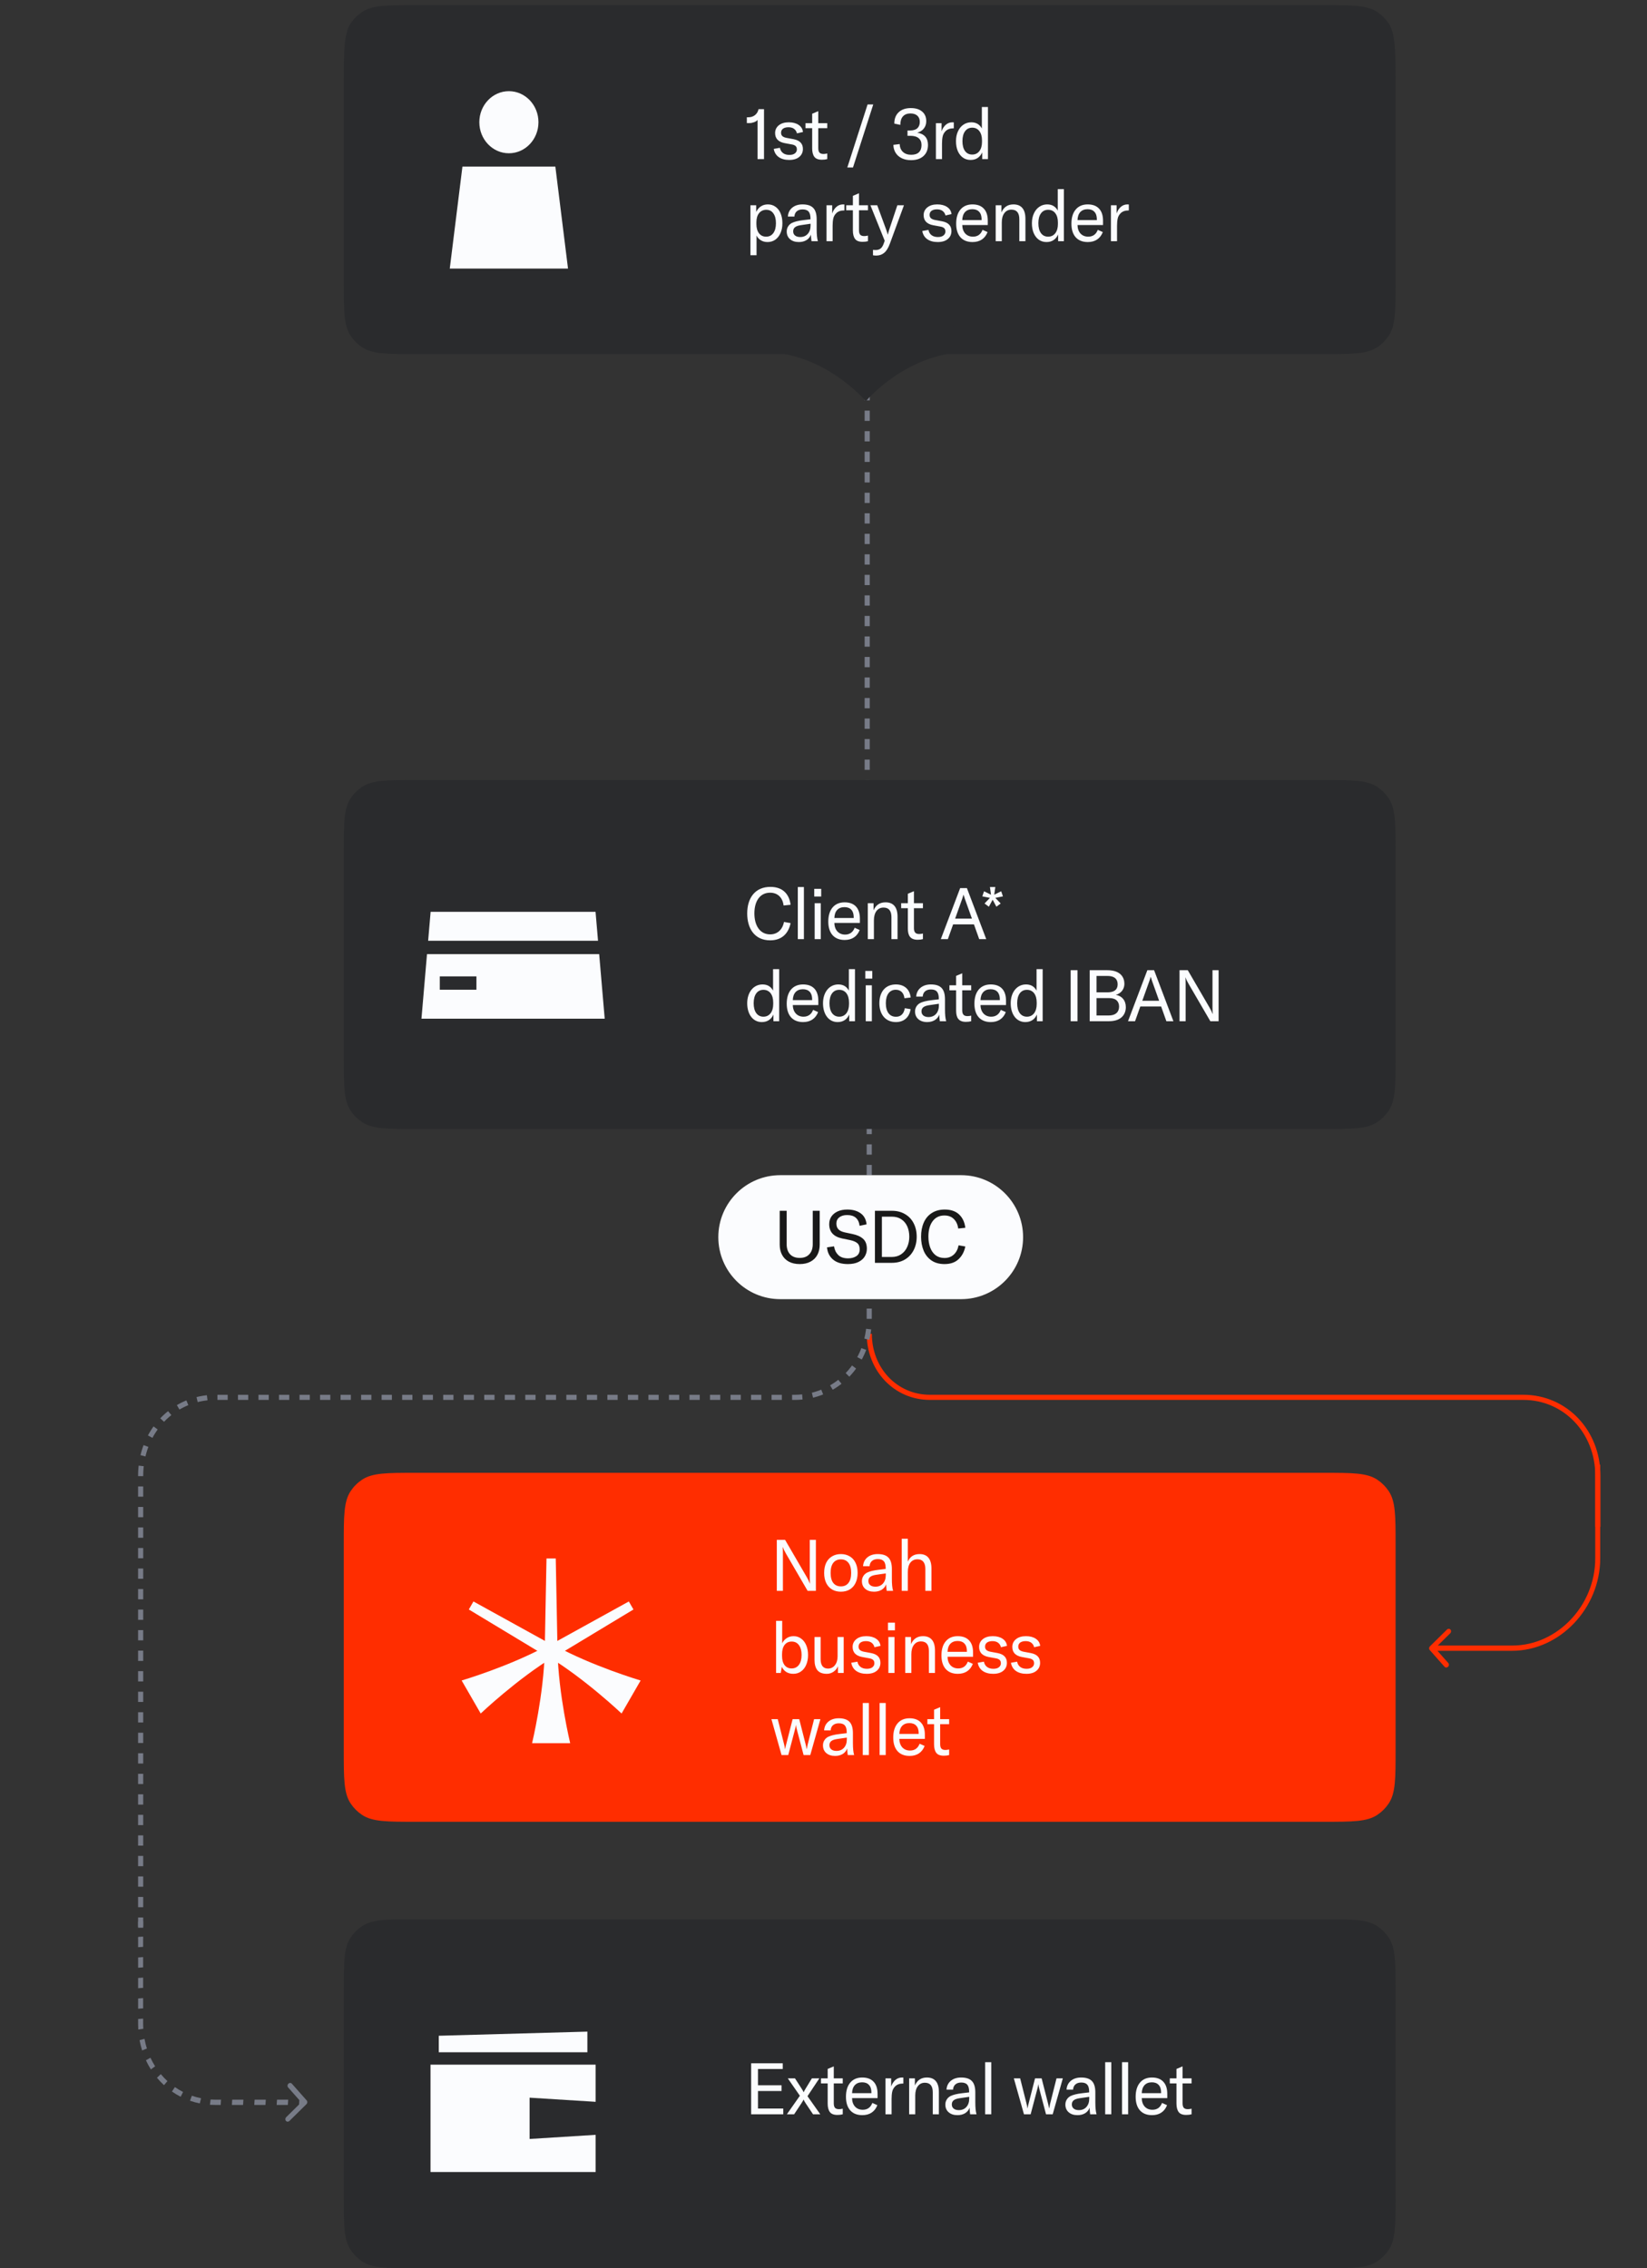 <svg width="321" height="442" viewBox="0 0 321 442" fill="none" xmlns="http://www.w3.org/2000/svg">
<rect x="0" y="0" width="321" height="442" fill="#333333" stroke="none"/>
<path d="M67 388C67 382.382 67 379.573 68.348 377.555C68.932 376.682 69.682 375.932 70.555 375.348C72.573 374 75.382 374 81 374H258C263.618 374 266.427 374 268.445 375.348C269.318 375.932 270.068 376.682 270.652 377.555C272 379.573 272 382.382 272 388V428C272 433.618 272 436.427 270.652 438.445C270.068 439.318 269.318 440.068 268.445 440.652C266.427 442 263.618 442 258 442H81C75.382 442 72.573 442 70.555 440.652C69.682 440.068 68.932 439.318 68.348 438.445C67 436.427 67 433.618 67 428V388Z" fill="#2A2B2D"/>
<path d="M147.73 407.464V410.88H152.658V412H146.4V402.06H152.56V403.18H147.73V406.344H152.322V407.464H147.73ZM153.362 412L155.896 408.388L153.544 405H154.944L156.218 406.974C156.452 407.338 156.587 407.581 156.624 407.702H156.638C156.694 407.553 156.825 407.31 157.03 406.974L158.234 405H159.69L157.38 408.472L159.872 412H158.458L157.016 409.844C156.792 409.499 156.662 409.261 156.624 409.13H156.61C156.573 409.251 156.438 409.489 156.204 409.844L154.776 412H153.362ZM160.011 405.98V405H161.313V403.166L162.503 402.662V405H164.253V405.98H162.503V409.858C162.503 410.259 162.582 410.553 162.741 410.74C162.909 410.917 163.17 411.006 163.525 411.006C163.73 411.006 163.973 410.973 164.253 410.908V412C163.945 412.084 163.599 412.126 163.217 412.126C162.507 412.126 162.013 411.935 161.733 411.552C161.453 411.169 161.313 410.619 161.313 409.9V405.98H160.011ZM171.038 408.85H166.068C166.077 409.531 166.268 410.082 166.642 410.502C167.024 410.913 167.528 411.118 168.154 411.118C168.602 411.118 168.984 411.006 169.302 410.782C169.619 410.549 169.857 410.217 170.016 409.788L170.996 410.222C170.753 410.857 170.38 411.342 169.876 411.678C169.381 412.005 168.779 412.168 168.07 412.168C167.062 412.168 166.278 411.86 165.718 411.244C165.158 410.619 164.878 409.732 164.878 408.584C164.878 407.408 165.158 406.489 165.718 405.826C166.278 405.163 167.057 404.832 168.056 404.832C169.008 404.832 169.74 405.103 170.254 405.644C170.776 406.185 171.038 406.974 171.038 408.01V408.85ZM169.834 407.884V407.73C169.834 407.095 169.675 406.61 169.358 406.274C169.05 405.938 168.606 405.77 168.028 405.77C167.421 405.77 166.945 405.957 166.6 406.33C166.264 406.703 166.086 407.221 166.068 407.884H169.834ZM173.686 406.596C173.863 406.073 174.134 405.649 174.498 405.322C174.871 404.995 175.31 404.832 175.814 404.832C175.926 404.832 176.01 404.837 176.066 404.846V406.008H176.01C175.347 406.008 174.834 406.19 174.47 406.554C174.171 406.853 173.98 407.198 173.896 407.59C173.812 407.982 173.77 408.453 173.77 409.004V412H172.58V405H173.686V406.596ZM177.191 412V405H178.311V406.386C178.769 405.35 179.548 404.832 180.649 404.832C181.424 404.832 182.007 405.07 182.399 405.546C182.791 406.013 182.987 406.713 182.987 407.646V412H181.797V407.716C181.797 406.475 181.284 405.854 180.257 405.854C179.679 405.854 179.221 406.078 178.885 406.526C178.549 406.965 178.381 407.571 178.381 408.346V412H177.191ZM186.615 412.168C185.896 412.168 185.322 411.981 184.893 411.608C184.463 411.235 184.249 410.735 184.249 410.11C184.249 409.755 184.333 409.438 184.501 409.158C184.669 408.869 184.911 408.635 185.229 408.458C185.499 408.327 185.817 408.215 186.181 408.122C186.545 408.029 187.011 407.949 187.581 407.884L188.883 407.73V407.618C188.883 406.974 188.761 406.512 188.519 406.232C188.276 405.952 187.884 405.812 187.343 405.812C186.867 405.812 186.489 405.933 186.209 406.176C185.929 406.419 185.775 406.759 185.747 407.198H184.473C184.519 406.479 184.799 405.905 185.313 405.476C185.835 405.047 186.507 404.832 187.329 404.832C188.29 404.832 188.99 405.065 189.429 405.532C189.867 405.989 190.087 406.727 190.087 407.744V409.634C190.087 410.698 190.166 411.487 190.325 412H189.079C189.023 411.608 188.985 411.183 188.967 410.726C188.808 411.174 188.519 411.529 188.099 411.79C187.679 412.042 187.184 412.168 186.615 412.168ZM186.881 411.188C187.487 411.188 187.973 410.987 188.337 410.586C188.71 410.175 188.897 409.629 188.897 408.948V408.598L186.993 408.878C186.479 408.953 186.101 409.088 185.859 409.284C185.625 409.471 185.509 409.737 185.509 410.082C185.509 410.427 185.63 410.698 185.873 410.894C186.115 411.09 186.451 411.188 186.881 411.188ZM192.006 401.85H193.196V412H192.006V401.85ZM199.571 412L197.597 405H198.829L200.089 409.998C200.155 410.278 200.206 410.553 200.243 410.824H200.271C200.29 410.693 200.318 410.544 200.355 410.376C200.402 410.208 200.435 410.082 200.453 409.998L201.727 405H203.015L204.289 409.998C204.308 410.082 204.336 410.208 204.373 410.376C204.42 410.544 204.453 410.693 204.471 410.824H204.499C204.537 410.553 204.588 410.278 204.653 409.998L205.913 405H207.145L205.171 412H203.869L202.539 406.96C202.465 406.68 202.413 406.419 202.385 406.176H202.357C202.329 406.419 202.278 406.68 202.203 406.96L200.873 412H199.571ZM210.009 412.168C209.29 412.168 208.716 411.981 208.287 411.608C207.858 411.235 207.643 410.735 207.643 410.11C207.643 409.755 207.727 409.438 207.895 409.158C208.063 408.869 208.306 408.635 208.623 408.458C208.894 408.327 209.211 408.215 209.575 408.122C209.939 408.029 210.406 407.949 210.975 407.884L212.277 407.73V407.618C212.277 406.974 212.156 406.512 211.913 406.232C211.67 405.952 211.278 405.812 210.737 405.812C210.261 405.812 209.883 405.933 209.603 406.176C209.323 406.419 209.169 406.759 209.141 407.198H207.867C207.914 406.479 208.194 405.905 208.707 405.476C209.23 405.047 209.902 404.832 210.723 404.832C211.684 404.832 212.384 405.065 212.823 405.532C213.262 405.989 213.481 406.727 213.481 407.744V409.634C213.481 410.698 213.56 411.487 213.719 412H212.473C212.417 411.608 212.38 411.183 212.361 410.726C212.202 411.174 211.913 411.529 211.493 411.79C211.073 412.042 210.578 412.168 210.009 412.168ZM210.275 411.188C210.882 411.188 211.367 410.987 211.731 410.586C212.104 410.175 212.291 409.629 212.291 408.948V408.598L210.387 408.878C209.874 408.953 209.496 409.088 209.253 409.284C209.02 409.471 208.903 409.737 208.903 410.082C208.903 410.427 209.024 410.698 209.267 410.894C209.51 411.09 209.846 411.188 210.275 411.188ZM215.4 401.85H216.59V412H215.4V401.85ZM218.685 401.85H219.875V412H218.685V401.85ZM227.5 408.85H222.53C222.539 409.531 222.731 410.082 223.104 410.502C223.487 410.913 223.991 411.118 224.616 411.118C225.064 411.118 225.447 411.006 225.764 410.782C226.081 410.549 226.319 410.217 226.478 409.788L227.458 410.222C227.215 410.857 226.842 411.342 226.338 411.678C225.843 412.005 225.241 412.168 224.532 412.168C223.524 412.168 222.74 411.86 222.18 411.244C221.62 410.619 221.34 409.732 221.34 408.584C221.34 407.408 221.62 406.489 222.18 405.826C222.74 405.163 223.519 404.832 224.518 404.832C225.47 404.832 226.203 405.103 226.716 405.644C227.239 406.185 227.5 406.974 227.5 408.01V408.85ZM226.296 407.884V407.73C226.296 407.095 226.137 406.61 225.82 406.274C225.512 405.938 225.069 405.77 224.49 405.77C223.883 405.77 223.407 405.957 223.062 406.33C222.726 406.703 222.549 407.221 222.53 407.884H226.296ZM227.992 405.98V405H229.294V403.166L230.484 402.662V405H232.234V405.98H230.484V409.858C230.484 410.259 230.563 410.553 230.722 410.74C230.89 410.917 231.151 411.006 231.506 411.006C231.711 411.006 231.954 410.973 232.234 410.908V412C231.926 412.084 231.581 412.126 231.198 412.126C230.489 412.126 229.994 411.935 229.714 411.552C229.434 411.169 229.294 410.619 229.294 409.9V405.98H227.992Z" fill="#FBFCFE"/>
<path d="M103.217 416.809V408.764L116.089 409.569V402.328H83.908V423.246H116.089V416.005L103.217 416.809ZM114.48 395.892L85.517 396.696V399.914H114.48V395.892Z" fill="#FBFCFE"/>
<path d="M67 301C67 295.382 67 292.573 68.348 290.555C68.932 289.682 69.682 288.932 70.555 288.348C72.573 287 75.382 287 81 287H258C263.618 287 266.427 287 268.445 288.348C269.318 288.932 270.068 289.682 270.652 290.555C272 292.573 272 295.382 272 301V341C272 346.618 272 349.427 270.652 351.445C270.068 352.318 269.318 353.068 268.445 353.652C266.427 355 263.618 355 258 355H81C75.382 355 72.573 355 70.555 353.652C69.682 353.068 68.932 352.318 68.348 351.445C67 349.427 67 346.618 67 341V301Z" fill="#FF2D00"/>
<path d="M151.4 310V300.06H153.01L157.224 307.298C157.504 307.783 157.709 308.208 157.84 308.572H157.868C157.84 308.217 157.826 307.779 157.826 307.256V300.06H159.016V310H157.406L153.192 302.762C152.893 302.239 152.688 301.815 152.576 301.488H152.548C152.576 301.833 152.59 302.272 152.59 302.804V310H151.4ZM163.89 310.168C163.237 310.168 162.663 310.023 162.168 309.734C161.673 309.435 161.291 309.011 161.02 308.46C160.759 307.909 160.628 307.256 160.628 306.5C160.628 305.744 160.759 305.091 161.02 304.54C161.291 303.989 161.673 303.569 162.168 303.28C162.663 302.981 163.237 302.832 163.89 302.832C164.543 302.832 165.117 302.981 165.612 303.28C166.107 303.569 166.485 303.989 166.746 304.54C167.017 305.091 167.152 305.744 167.152 306.5C167.152 307.256 167.017 307.909 166.746 308.46C166.485 309.011 166.107 309.435 165.612 309.734C165.117 310.023 164.543 310.168 163.89 310.168ZM163.89 309.132C164.525 309.132 165.015 308.908 165.36 308.46C165.715 308.012 165.892 307.359 165.892 306.5C165.892 305.641 165.715 304.988 165.36 304.54C165.015 304.092 164.525 303.868 163.89 303.868C163.255 303.868 162.761 304.092 162.406 304.54C162.061 304.988 161.888 305.641 161.888 306.5C161.888 307.359 162.061 308.012 162.406 308.46C162.761 308.908 163.255 309.132 163.89 309.132ZM170.353 310.168C169.635 310.168 169.061 309.981 168.631 309.608C168.202 309.235 167.987 308.735 167.987 308.11C167.987 307.755 168.071 307.438 168.239 307.158C168.407 306.869 168.65 306.635 168.967 306.458C169.238 306.327 169.555 306.215 169.919 306.122C170.283 306.029 170.75 305.949 171.319 305.884L172.621 305.73V305.618C172.621 304.974 172.5 304.512 172.257 304.232C172.015 303.952 171.623 303.812 171.081 303.812C170.605 303.812 170.227 303.933 169.947 304.176C169.667 304.419 169.513 304.759 169.485 305.198H168.211C168.258 304.479 168.538 303.905 169.051 303.476C169.574 303.047 170.246 302.832 171.067 302.832C172.029 302.832 172.729 303.065 173.167 303.532C173.606 303.989 173.825 304.727 173.825 305.744V307.634C173.825 308.698 173.905 309.487 174.063 310H172.817C172.761 309.608 172.724 309.183 172.705 308.726C172.547 309.174 172.257 309.529 171.837 309.79C171.417 310.042 170.923 310.168 170.353 310.168ZM170.619 309.188C171.226 309.188 171.711 308.987 172.075 308.586C172.449 308.175 172.635 307.629 172.635 306.948V306.598L170.731 306.878C170.218 306.953 169.84 307.088 169.597 307.284C169.364 307.471 169.247 307.737 169.247 308.082C169.247 308.427 169.369 308.698 169.611 308.894C169.854 309.09 170.19 309.188 170.619 309.188ZM175.744 310V299.85H176.934V304.316C177.354 303.327 178.119 302.832 179.23 302.832C179.986 302.832 180.56 303.07 180.952 303.546C181.344 304.022 181.54 304.722 181.54 305.646V310H180.35V305.73C180.35 305.114 180.219 304.647 179.958 304.33C179.706 304.013 179.328 303.854 178.824 303.854C178.227 303.854 177.76 304.073 177.424 304.512C177.097 304.941 176.934 305.553 176.934 306.346V310H175.744ZM154.606 326.168C154.083 326.168 153.626 326.047 153.234 325.804C152.851 325.552 152.567 325.216 152.38 324.796L152.17 326H151.26V315.85H152.45V320.218C152.646 319.807 152.935 319.476 153.318 319.224C153.701 318.963 154.153 318.832 154.676 318.832C155.236 318.832 155.726 318.991 156.146 319.308C156.575 319.616 156.907 320.05 157.14 320.61C157.373 321.161 157.49 321.791 157.49 322.5C157.49 323.219 157.369 323.858 157.126 324.418C156.893 324.969 156.557 325.398 156.118 325.706C155.689 326.014 155.185 326.168 154.606 326.168ZM154.284 325.118C154.891 325.118 155.367 324.885 155.712 324.418C156.057 323.942 156.23 323.303 156.23 322.5C156.23 321.697 156.062 321.063 155.726 320.596C155.39 320.12 154.914 319.882 154.298 319.882C153.71 319.882 153.248 320.101 152.912 320.54C152.585 320.979 152.422 321.581 152.422 322.346V322.71C152.422 323.447 152.585 324.035 152.912 324.474C153.248 324.903 153.705 325.118 154.284 325.118ZM161.145 326.168C160.305 326.168 159.694 325.935 159.311 325.468C158.938 325.001 158.751 324.334 158.751 323.466V319H159.941V323.326C159.941 323.914 160.062 324.367 160.305 324.684C160.557 324.992 160.912 325.146 161.369 325.146C161.929 325.146 162.382 324.927 162.727 324.488C163.072 324.049 163.245 323.475 163.245 322.766V319H164.435V326H163.315V324.684C163.156 325.113 162.876 325.468 162.475 325.748C162.074 326.028 161.63 326.168 161.145 326.168ZM168.919 326.168C168.088 326.168 167.407 325.981 166.875 325.608C166.352 325.235 166.03 324.703 165.909 324.012L167.113 323.802C167.197 324.241 167.398 324.581 167.715 324.824C168.032 325.067 168.448 325.188 168.961 325.188C169.418 325.188 169.773 325.09 170.025 324.894C170.286 324.689 170.417 324.432 170.417 324.124C170.417 323.825 170.333 323.601 170.165 323.452C169.997 323.303 169.745 323.2 169.409 323.144L168.037 322.892C167.44 322.78 166.978 322.561 166.651 322.234C166.334 321.898 166.175 321.464 166.175 320.932C166.175 320.316 166.413 319.812 166.889 319.42C167.374 319.028 168.023 318.832 168.835 318.832C169.619 318.832 170.258 319 170.753 319.336C171.257 319.672 171.542 320.134 171.607 320.722L170.431 320.988C170.347 320.624 170.165 320.335 169.885 320.12C169.605 319.905 169.236 319.798 168.779 319.798C168.331 319.798 167.976 319.891 167.715 320.078C167.463 320.265 167.337 320.531 167.337 320.876C167.337 321.156 167.426 321.375 167.603 321.534C167.79 321.693 168.06 321.805 168.415 321.87L169.773 322.122C170.398 322.243 170.856 322.463 171.145 322.78C171.444 323.088 171.593 323.503 171.593 324.026C171.593 324.67 171.355 325.188 170.879 325.58C170.412 325.972 169.759 326.168 168.919 326.168ZM174.336 326H173.146V319H174.336V326ZM174.42 317.698H173.062V316.2H174.42V317.698ZM176.432 326V319H177.552V320.386C178.009 319.35 178.788 318.832 179.89 318.832C180.664 318.832 181.248 319.07 181.64 319.546C182.032 320.013 182.228 320.713 182.228 321.646V326H181.038V321.716C181.038 320.475 180.524 319.854 179.498 319.854C178.919 319.854 178.462 320.078 178.126 320.526C177.79 320.965 177.622 321.571 177.622 322.346V326H176.432ZM189.649 322.85H184.679C184.688 323.531 184.88 324.082 185.253 324.502C185.636 324.913 186.14 325.118 186.765 325.118C187.213 325.118 187.596 325.006 187.913 324.782C188.23 324.549 188.468 324.217 188.627 323.788L189.607 324.222C189.364 324.857 188.991 325.342 188.487 325.678C187.992 326.005 187.39 326.168 186.681 326.168C185.673 326.168 184.889 325.86 184.329 325.244C183.769 324.619 183.489 323.732 183.489 322.584C183.489 321.408 183.769 320.489 184.329 319.826C184.889 319.163 185.668 318.832 186.667 318.832C187.619 318.832 188.352 319.103 188.865 319.644C189.388 320.185 189.649 320.974 189.649 322.01V322.85ZM188.445 321.884V321.73C188.445 321.095 188.286 320.61 187.969 320.274C187.661 319.938 187.218 319.77 186.639 319.77C186.032 319.77 185.556 319.957 185.211 320.33C184.875 320.703 184.698 321.221 184.679 321.884H188.445ZM193.571 326.168C192.741 326.168 192.059 325.981 191.527 325.608C191.005 325.235 190.683 324.703 190.561 324.012L191.765 323.802C191.849 324.241 192.05 324.581 192.367 324.824C192.685 325.067 193.1 325.188 193.613 325.188C194.071 325.188 194.425 325.09 194.677 324.894C194.939 324.689 195.069 324.432 195.069 324.124C195.069 323.825 194.985 323.601 194.817 323.452C194.649 323.303 194.397 323.2 194.061 323.144L192.689 322.892C192.092 322.78 191.63 322.561 191.303 322.234C190.986 321.898 190.827 321.464 190.827 320.932C190.827 320.316 191.065 319.812 191.541 319.42C192.027 319.028 192.675 318.832 193.487 318.832C194.271 318.832 194.911 319 195.405 319.336C195.909 319.672 196.194 320.134 196.259 320.722L195.083 320.988C194.999 320.624 194.817 320.335 194.537 320.12C194.257 319.905 193.889 319.798 193.431 319.798C192.983 319.798 192.629 319.891 192.367 320.078C192.115 320.265 191.989 320.531 191.989 320.876C191.989 321.156 192.078 321.375 192.255 321.534C192.442 321.693 192.713 321.805 193.067 321.87L194.425 322.122C195.051 322.243 195.508 322.463 195.797 322.78C196.096 323.088 196.245 323.503 196.245 324.026C196.245 324.67 196.007 325.188 195.531 325.58C195.065 325.972 194.411 326.168 193.571 326.168ZM200.042 326.168C199.211 326.168 198.53 325.981 197.998 325.608C197.475 325.235 197.153 324.703 197.032 324.012L198.236 323.802C198.32 324.241 198.52 324.581 198.838 324.824C199.155 325.067 199.57 325.188 200.084 325.188C200.541 325.188 200.896 325.09 201.148 324.894C201.409 324.689 201.54 324.432 201.54 324.124C201.54 323.825 201.456 323.601 201.288 323.452C201.12 323.303 200.868 323.2 200.532 323.144L199.16 322.892C198.562 322.78 198.1 322.561 197.774 322.234C197.456 321.898 197.298 321.464 197.298 320.932C197.298 320.316 197.536 319.812 198.012 319.42C198.497 319.028 199.146 318.832 199.958 318.832C200.742 318.832 201.381 319 201.876 319.336C202.38 319.672 202.664 320.134 202.73 320.722L201.554 320.988C201.47 320.624 201.288 320.335 201.008 320.12C200.728 319.905 200.359 319.798 199.902 319.798C199.454 319.798 199.099 319.891 198.838 320.078C198.586 320.265 198.46 320.531 198.46 320.876C198.46 321.156 198.548 321.375 198.726 321.534C198.912 321.693 199.183 321.805 199.538 321.87L200.896 322.122C201.521 322.243 201.978 322.463 202.268 322.78C202.566 323.088 202.716 323.503 202.716 324.026C202.716 324.67 202.478 325.188 202.002 325.58C201.535 325.972 200.882 326.168 200.042 326.168ZM152.324 342L150.35 335H151.582L152.842 339.998C152.907 340.278 152.959 340.553 152.996 340.824H153.024C153.043 340.693 153.071 340.544 153.108 340.376C153.155 340.208 153.187 340.082 153.206 339.998L154.48 335H155.768L157.042 339.998C157.061 340.082 157.089 340.208 157.126 340.376C157.173 340.544 157.205 340.693 157.224 340.824H157.252C157.289 340.553 157.341 340.278 157.406 339.998L158.666 335H159.898L157.924 342H156.622L155.292 336.96C155.217 336.68 155.166 336.419 155.138 336.176H155.11C155.082 336.419 155.031 336.68 154.956 336.96L153.626 342H152.324ZM162.762 342.168C162.043 342.168 161.469 341.981 161.04 341.608C160.61 341.235 160.396 340.735 160.396 340.11C160.396 339.755 160.48 339.438 160.648 339.158C160.816 338.869 161.058 338.635 161.376 338.458C161.646 338.327 161.964 338.215 162.328 338.122C162.692 338.029 163.158 337.949 163.728 337.884L165.03 337.73V337.618C165.03 336.974 164.908 336.512 164.666 336.232C164.423 335.952 164.031 335.812 163.49 335.812C163.014 335.812 162.636 335.933 162.356 336.176C162.076 336.419 161.922 336.759 161.894 337.198H160.62C160.666 336.479 160.946 335.905 161.46 335.476C161.982 335.047 162.654 334.832 163.476 334.832C164.437 334.832 165.137 335.065 165.576 335.532C166.014 335.989 166.234 336.727 166.234 337.744V339.634C166.234 340.698 166.313 341.487 166.472 342H165.226C165.17 341.608 165.132 341.183 165.114 340.726C164.955 341.174 164.666 341.529 164.246 341.79C163.826 342.042 163.331 342.168 162.762 342.168ZM163.028 341.188C163.634 341.188 164.12 340.987 164.484 340.586C164.857 340.175 165.044 339.629 165.044 338.948V338.598L163.14 338.878C162.626 338.953 162.248 339.088 162.006 339.284C161.772 339.471 161.656 339.737 161.656 340.082C161.656 340.427 161.777 340.698 162.02 340.894C162.262 341.09 162.598 341.188 163.028 341.188ZM168.152 331.85H169.342V342H168.152V331.85ZM171.437 331.85H172.627V342H171.437V331.85ZM180.253 338.85H175.283C175.292 339.531 175.483 340.082 175.857 340.502C176.239 340.913 176.743 341.118 177.369 341.118C177.817 341.118 178.199 341.006 178.517 340.782C178.834 340.549 179.072 340.217 179.231 339.788L180.211 340.222C179.968 340.857 179.595 341.342 179.091 341.678C178.596 342.005 177.994 342.168 177.285 342.168C176.277 342.168 175.493 341.86 174.933 341.244C174.373 340.619 174.093 339.732 174.093 338.584C174.093 337.408 174.373 336.489 174.933 335.826C175.493 335.163 176.272 334.832 177.271 334.832C178.223 334.832 178.955 335.103 179.469 335.644C179.991 336.185 180.253 336.974 180.253 338.01V338.85ZM179.049 337.884V337.73C179.049 337.095 178.89 336.61 178.573 336.274C178.265 335.938 177.821 335.77 177.243 335.77C176.636 335.77 176.16 335.957 175.815 336.33C175.479 336.703 175.301 337.221 175.283 337.884H179.049ZM180.745 335.98V335H182.047V333.166L183.237 332.662V335H184.987V335.98H183.237V339.858C183.237 340.259 183.316 340.553 183.475 340.74C183.643 340.917 183.904 341.006 184.259 341.006C184.464 341.006 184.707 340.973 184.987 340.908V342C184.679 342.084 184.333 342.126 183.951 342.126C183.241 342.126 182.747 341.935 182.467 341.552C182.187 341.169 182.047 340.619 182.047 339.9V335.98H180.745Z" fill="#FBFCFE"/>
<path d="M106.797 320.604C99.413 324.681 89.977 327.469 89.977 327.469L93.689 333.903C93.689 333.903 100.824 327.125 108.044 322.767" fill="#FBFCFE"/>
<path d="M108.044 322.931L123.459 313.632L122.558 312.07L106.798 320.769" fill="#FBFCFE"/>
<path d="M111.128 339.685C111.128 339.685 108.824 330.117 108.663 321.685L108.316 303.688H106.512L106.166 321.688C106.003 330.119 103.701 339.688 103.701 339.688H111.128V339.685Z" fill="#FBFCFE"/>
<path d="M106.79 322.767C114.01 327.123 121.145 333.902 121.145 333.902L124.858 327.469C124.858 327.469 115.421 324.681 108.037 320.604" fill="#FBFCFE"/>
<path d="M108.036 320.767L92.275 312.069L91.374 313.632L106.789 322.931" fill="#FBFCFE"/>
<path d="M169.424 259.905V259.905C169.424 266.878 174.588 272.292 181.228 272.292C222.314 272.292 256.111 272.292 296.878 272.292C305.065 272.292 311.424 278.967 311.424 287.565L311.424 297.521" stroke="#FF2D00"/>
<path d="M278.698 320.808C278.495 321.008 278.474 321.332 278.652 321.532L281.537 324.791C281.714 324.991 282.022 324.991 282.225 324.791C282.428 324.591 282.449 324.266 282.272 324.066L279.707 321.17L282.646 318.273C282.849 318.073 282.87 317.749 282.693 317.549C282.516 317.349 282.208 317.349 282.005 317.549L278.698 320.808ZM294.734 321.17L294.7 321.683L294.734 321.17ZM311.398 285.444L310.91 285.479L310.91 303.707L311.398 303.672L311.885 303.637L311.885 285.409L311.398 285.444ZM294.734 321.17L294.767 320.658C288.832 320.658 283.019 320.658 279.052 320.658L279.019 321.17L278.986 321.682C282.953 321.682 288.766 321.682 294.7 321.683L294.734 321.17ZM311.398 303.672L310.91 303.707C310.91 312.877 303.499 320.659 294.767 320.658L294.734 321.17L294.7 321.683C303.996 321.683 311.885 313.399 311.885 303.637L311.398 303.672Z" fill="#FF2D00"/>
<path d="M169.412 207L169.412 257.021C169.412 265.619 163.055 272.294 154.867 272.294L41.957 272.294C33.769 272.294 27.412 278.969 27.412 287.567L27.412 377.714" stroke="#777B87" stroke-dasharray="2 2"/>
<path d="M140 241.08C140 234.408 145.408 229 152.08 229H187.32C193.992 229 199.4 234.408 199.4 241.08C199.4 247.752 193.992 253.16 187.32 253.16H152.08C145.408 253.16 140 247.752 140 241.08Z" fill="#FBFCFE"/>
<path d="M151.965 235.941H153.321V242.453C153.321 243.281 153.54 243.933 153.978 244.409C154.426 244.885 155.054 245.123 155.863 245.123C156.672 245.123 157.296 244.885 157.734 244.409C158.181 243.933 158.405 243.281 158.405 242.453V235.941H159.761V242.539C159.761 243.291 159.609 243.952 159.305 244.524C159 245.095 158.552 245.537 157.962 245.852C157.381 246.166 156.682 246.323 155.863 246.323C155.044 246.323 154.34 246.166 153.75 245.852C153.169 245.537 152.726 245.095 152.422 244.524C152.117 243.952 151.965 243.291 151.965 242.539V235.941ZM165.253 246.323C164.016 246.323 163.05 246.028 162.355 245.437C161.66 244.838 161.269 244.048 161.184 243.067L162.554 242.867C162.659 243.553 162.931 244.114 163.368 244.552C163.816 244.99 164.458 245.209 165.296 245.209C165.925 245.209 166.458 245.066 166.896 244.781C167.334 244.495 167.552 244.057 167.552 243.467C167.552 242.905 167.395 242.496 167.081 242.239C166.767 241.972 166.282 241.772 165.625 241.639L164.154 241.339C162.459 240.987 161.612 240.054 161.612 238.54C161.612 237.979 161.755 237.484 162.04 237.055C162.336 236.627 162.745 236.294 163.268 236.056C163.802 235.818 164.425 235.699 165.139 235.699C166.196 235.699 167.062 235.941 167.738 236.427C168.414 236.912 168.8 237.631 168.895 238.583L167.538 238.869C167.357 237.469 166.548 236.77 165.111 236.77C164.482 236.77 163.973 236.917 163.583 237.212C163.202 237.507 163.011 237.907 163.011 238.412C163.011 238.897 163.145 239.278 163.411 239.554C163.678 239.83 164.097 240.03 164.668 240.154L166.153 240.468C167.038 240.649 167.724 240.958 168.209 241.396C168.704 241.834 168.952 242.482 168.952 243.338C168.952 243.881 168.814 244.381 168.538 244.838C168.271 245.285 167.857 245.647 167.295 245.923C166.743 246.19 166.063 246.323 165.253 246.323ZM170.523 246.08V235.941H173.85C174.812 235.941 175.654 236.155 176.378 236.584C177.111 237.003 177.673 237.593 178.063 238.355C178.463 239.116 178.663 239.997 178.663 240.996C178.663 241.977 178.463 242.853 178.063 243.624C177.663 244.395 177.097 245 176.364 245.437C175.64 245.866 174.793 246.08 173.822 246.08H170.523ZM173.793 244.938C174.498 244.938 175.107 244.766 175.621 244.424C176.145 244.071 176.54 243.595 176.806 242.996C177.082 242.396 177.22 241.729 177.22 240.996C177.22 240.235 177.087 239.559 176.821 238.969C176.554 238.378 176.164 237.917 175.65 237.583C175.145 237.25 174.536 237.084 173.822 237.084H171.88V244.938H173.793ZM184.087 246.323C183.078 246.323 182.23 246.09 181.545 245.623C180.86 245.147 180.35 244.509 180.017 243.71C179.684 242.9 179.517 241.991 179.517 240.982C179.517 239.935 179.693 239.016 180.046 238.226C180.398 237.426 180.921 236.808 181.616 236.37C182.311 235.922 183.149 235.699 184.13 235.699C185.32 235.699 186.253 236.017 186.929 236.655C187.604 237.293 188.009 238.159 188.142 239.254L186.757 239.397C186.652 238.616 186.367 237.998 185.9 237.541C185.443 237.084 184.829 236.855 184.058 236.855C183.078 236.855 182.311 237.231 181.759 237.983C181.217 238.726 180.945 239.721 180.945 240.968C180.945 241.768 181.064 242.486 181.302 243.124C181.54 243.752 181.892 244.247 182.359 244.609C182.835 244.961 183.411 245.138 184.087 245.138C184.801 245.138 185.401 244.919 185.886 244.481C186.372 244.033 186.686 243.429 186.829 242.667L188.142 242.896C187.933 243.924 187.49 244.752 186.814 245.38C186.148 246.009 185.239 246.323 184.087 246.323Z" fill="#191919"/>
<path d="M169.018 218.017L169.018 61.643" stroke="#777B87" stroke-dasharray="2 2"/>
<path d="M59.729 410.026C59.932 409.826 59.953 409.502 59.776 409.302L56.89 406.043C56.713 405.843 56.405 405.843 56.202 406.043C55.999 406.243 55.978 406.568 56.156 406.767L58.72 409.664L55.781 412.561C55.578 412.761 55.557 413.085 55.734 413.285C55.911 413.485 56.219 413.485 56.422 413.285L59.729 410.026ZM41.953 409.664L41.92 410.177L41.953 409.664ZM27.409 394.391L26.921 394.426L27.409 394.391ZM59.408 409.664L59.441 409.152L58.35 409.152L58.317 409.664L58.284 410.176L59.375 410.176L59.408 409.664ZM56.136 409.664L56.169 409.152L53.987 409.152L53.954 409.664L53.92 410.176L56.102 410.176L56.136 409.664ZM51.772 409.664L51.805 409.152L49.623 409.152L49.59 409.664L49.557 410.176L51.739 410.176L51.772 409.664ZM47.408 409.664L47.441 409.152L45.259 409.152L45.226 409.664L45.193 410.176L47.375 410.176L47.408 409.664ZM43.044 409.664L43.077 409.152L41.986 409.152L41.953 409.664L41.92 410.177L43.011 410.176L43.044 409.664ZM41.953 409.664L41.986 409.152C41.669 409.152 41.355 409.142 41.043 409.122L40.98 409.633L40.917 410.144C41.248 410.166 41.583 410.177 41.92 410.177L41.953 409.664ZM39.063 409.378L39.187 408.875C38.571 408.751 37.971 408.586 37.389 408.384L37.208 408.871L37.027 409.358C37.646 409.574 38.285 409.749 38.941 409.882L39.063 409.378ZM35.445 408.118L35.681 407.654C35.128 407.372 34.596 407.052 34.088 406.699L33.8 407.132L33.512 407.564C34.052 407.941 34.618 408.281 35.208 408.582L35.445 408.118ZM32.299 405.929L32.634 405.534C32.175 405.112 31.744 404.659 31.342 404.177L30.966 404.529L30.59 404.88C31.017 405.393 31.476 405.875 31.965 406.324L32.299 405.929ZM29.82 402.953L30.233 402.65C29.896 402.117 29.592 401.559 29.323 400.977L28.881 401.226L28.44 401.475C28.726 402.094 29.05 402.688 29.409 403.256L29.82 402.953ZM28.164 399.374L28.628 399.184C28.435 398.573 28.278 397.943 28.16 397.297L27.681 397.426L27.202 397.555C27.328 398.243 27.495 398.914 27.7 399.564L28.164 399.374ZM27.439 395.413L27.925 395.347C27.906 395.02 27.896 394.69 27.896 394.356L27.409 394.391L26.921 394.426C26.921 394.78 26.931 395.131 26.952 395.479L27.439 395.413ZM27.409 394.391L27.896 394.356L27.896 393.357L27.408 393.392L26.921 393.427L26.921 394.426L27.409 394.391ZM27.408 391.394L27.896 391.359L27.896 389.361L27.408 389.396L26.921 389.431L26.921 391.429L27.408 391.394ZM27.408 387.398L27.896 387.363L27.896 385.365L27.408 385.4L26.921 385.435L26.921 387.433L27.408 387.398ZM27.408 383.402L27.896 383.367L27.896 381.369L27.408 381.404L26.921 381.439L26.921 383.437L27.408 383.402ZM27.408 379.406L27.896 379.371L27.896 377.373L27.408 377.408L26.921 377.443L26.921 379.441L27.408 379.406ZM27.408 375.41L27.896 375.375L27.896 374.376L27.408 374.411L26.921 374.446L26.921 375.445L27.408 375.41Z" fill="#777B87"/>
<path d="M67 166C67 160.382 67 157.573 68.348 155.555C68.932 154.682 69.682 153.932 70.555 153.348C72.573 152 75.382 152 81 152H258C263.618 152 266.427 152 268.445 153.348C269.318 153.932 270.068 154.682 270.652 155.555C272 157.573 272 160.382 272 166V206C272 211.618 272 214.427 270.652 216.445C270.068 217.318 269.318 218.068 268.445 218.652C266.427 220 263.618 220 258 220H81C75.382 220 72.573 220 70.555 218.652C69.682 218.068 68.932 217.318 68.348 216.445C67 214.427 67 211.618 67 206V166Z" fill="#2A2B2D"/>
<path d="M150.11 183.238C147.03 183.238 145.63 180.886 145.63 178.002C145.63 174.95 147.198 172.822 150.152 172.822C152.574 172.822 153.834 174.25 154.086 176.308L152.728 176.448C152.532 174.95 151.622 173.956 150.082 173.956C148.136 173.956 147.03 175.58 147.03 177.988C147.03 180.312 148.08 182.076 150.11 182.076C151.524 182.076 152.518 181.138 152.798 179.654L154.086 179.878C153.708 181.754 152.504 183.238 150.11 183.238ZM155.492 172.85H156.682V183H155.492V172.85ZM160.051 174.698H158.693V173.2H160.051V174.698ZM159.967 183H158.777V176H159.967V183ZM167.592 179.01V179.85H162.622C162.636 181.222 163.462 182.118 164.708 182.118C165.605 182.118 166.262 181.642 166.571 180.788L167.551 181.222C167.061 182.496 166.038 183.168 164.624 183.168C162.622 183.168 161.432 181.894 161.432 179.584C161.432 177.246 162.608 175.832 164.61 175.832C166.5 175.832 167.592 176.91 167.592 179.01ZM162.622 178.884H166.389V178.73C166.389 177.442 165.731 176.77 164.582 176.77C163.35 176.77 162.65 177.568 162.622 178.884ZM170.325 183H169.135V176H170.255V177.386C170.717 176.336 171.487 175.832 172.593 175.832C174.133 175.832 174.931 176.784 174.931 178.646V183H173.741V178.716C173.741 177.484 173.223 176.854 172.201 176.854C171.039 176.854 170.325 177.792 170.325 179.346V183ZM176.937 176.98H175.635V176H176.937V174.166L178.127 173.662V176H179.877V176.98H178.127V180.858C178.127 181.656 178.435 182.006 179.149 182.006C179.457 182.006 179.639 181.964 179.877 181.908V183C179.569 183.084 179.289 183.126 178.841 183.126C177.329 183.126 176.937 182.202 176.937 180.9V176.98ZM192.216 183H190.844L189.822 180.13H185.762L184.74 183H183.368L187.134 173.06H188.45L192.216 183ZM187.54 175.132L186.154 179.01H189.43L188.044 175.132C187.96 174.908 187.89 174.67 187.806 174.376H187.778C187.694 174.67 187.624 174.908 187.54 175.132ZM195.135 173.676L195.471 174.67L193.987 174.964L195.037 176.056L194.197 176.686L193.469 175.328L192.727 176.686L191.887 176.056L192.937 174.964L191.453 174.67L191.789 173.676L193.147 174.348L192.937 172.85H193.987L193.777 174.348L195.135 173.676ZM148.472 199.168C146.778 199.168 145.63 197.698 145.63 195.5C145.63 193.344 146.862 191.832 148.612 191.832C149.536 191.832 150.222 192.21 150.67 193.036V188.85H151.86V199H150.74V197.698C150.32 198.636 149.564 199.168 148.472 199.168ZM148.794 198.118C149.956 198.118 150.698 197.166 150.698 195.668V195.346C150.698 193.82 149.97 192.882 148.794 192.882C147.604 192.882 146.89 193.848 146.89 195.5C146.89 197.138 147.604 198.118 148.794 198.118ZM159.491 195.01V195.85H154.521C154.535 197.222 155.361 198.118 156.607 198.118C157.503 198.118 158.161 197.642 158.469 196.788L159.449 197.222C158.959 198.496 157.937 199.168 156.523 199.168C154.521 199.168 153.331 197.894 153.331 195.584C153.331 193.246 154.507 191.832 156.509 191.832C158.399 191.832 159.491 192.91 159.491 195.01ZM154.521 194.884H158.287V194.73C158.287 193.442 157.629 192.77 156.481 192.77C155.249 192.77 154.549 193.568 154.521 194.884ZM163.245 199.168C161.551 199.168 160.403 197.698 160.403 195.5C160.403 193.344 161.635 191.832 163.385 191.832C164.309 191.832 164.995 192.21 165.443 193.036V188.85H166.633V199H165.513V197.698C165.093 198.636 164.337 199.168 163.245 199.168ZM163.567 198.118C164.729 198.118 165.471 197.166 165.471 195.668V195.346C165.471 193.82 164.743 192.882 163.567 192.882C162.377 192.882 161.663 193.848 161.663 195.5C161.663 197.138 162.377 198.118 163.567 198.118ZM170.008 190.698H168.65V189.2H170.008V190.698ZM169.924 199H168.734V192H169.924V199ZM174.609 199.168C172.649 199.168 171.389 197.74 171.389 195.5C171.389 193.218 172.621 191.832 174.609 191.832C176.247 191.832 177.311 192.77 177.493 194.38L176.275 194.52C176.149 193.456 175.533 192.868 174.581 192.868C173.377 192.868 172.649 193.848 172.649 195.486C172.649 197.166 173.377 198.132 174.623 198.132C175.575 198.132 176.163 197.558 176.345 196.466L177.479 196.648C177.227 198.244 176.177 199.168 174.609 199.168ZM180.705 199.168C179.277 199.168 178.339 198.356 178.339 197.11C178.339 196.41 178.689 195.808 179.319 195.458C179.851 195.192 180.523 195.024 181.671 194.884L182.973 194.73V194.618C182.973 193.33 182.511 192.812 181.433 192.812C180.481 192.812 179.893 193.316 179.837 194.198H178.563C178.661 192.77 179.781 191.832 181.419 191.832C183.337 191.832 184.177 192.7 184.177 194.744V196.634C184.177 197.712 184.247 198.454 184.415 199H183.169C183.113 198.636 183.071 198.174 183.057 197.726C182.735 198.622 181.853 199.168 180.705 199.168ZM180.971 198.188C182.189 198.188 182.987 197.306 182.987 195.948V195.598L181.083 195.878C180.047 196.032 179.599 196.396 179.599 197.082C179.599 197.768 180.117 198.188 180.971 198.188ZM186.347 192.98H185.045V192H186.347V190.166L187.537 189.662V192H189.287V192.98H187.537V196.858C187.537 197.656 187.845 198.006 188.559 198.006C188.867 198.006 189.049 197.964 189.287 197.908V199C188.979 199.084 188.699 199.126 188.251 199.126C186.739 199.126 186.347 198.202 186.347 196.9V192.98ZM196.073 195.01V195.85H191.103C191.117 197.222 191.943 198.118 193.189 198.118C194.085 198.118 194.743 197.642 195.051 196.788L196.031 197.222C195.541 198.496 194.519 199.168 193.105 199.168C191.103 199.168 189.913 197.894 189.913 195.584C189.913 193.246 191.089 191.832 193.091 191.832C194.981 191.832 196.073 192.91 196.073 195.01ZM191.103 194.884H194.869V194.73C194.869 193.442 194.211 192.77 193.063 192.77C191.831 192.77 191.131 193.568 191.103 194.884ZM199.827 199.168C198.133 199.168 196.985 197.698 196.985 195.5C196.985 193.344 198.217 191.832 199.967 191.832C200.891 191.832 201.577 192.21 202.025 193.036V188.85H203.215V199H202.095V197.698C201.675 198.636 200.919 199.168 199.827 199.168ZM200.149 198.118C201.311 198.118 202.053 197.166 202.053 195.668V195.346C202.053 193.82 201.325 192.882 200.149 192.882C198.959 192.882 198.245 193.848 198.245 195.5C198.245 197.138 198.959 198.118 200.149 198.118ZM210.003 189.06V199H208.673V189.06H210.003ZM217.478 193.862C218.668 194.072 219.424 194.94 219.424 196.27C219.424 197.544 218.654 199 216.134 199H212.382V189.06H215.84C218.458 189.06 219.144 190.53 219.144 191.706C219.144 192.644 218.612 193.54 217.478 193.862ZM215.84 190.18H213.712V193.372H215.84C217.548 193.372 217.828 192.49 217.828 191.804C217.828 191.02 217.45 190.18 215.84 190.18ZM213.712 197.88H216.064C217.618 197.88 218.108 197.04 218.108 196.144C218.108 195.22 217.562 194.492 216.204 194.492H213.712V197.88ZM228.698 199H227.326L226.304 196.13H222.244L221.222 199H219.85L223.616 189.06H224.932L228.698 199ZM224.022 191.132L222.636 195.01H225.912L224.526 191.132C224.442 190.908 224.372 190.67 224.288 190.376H224.26C224.176 190.67 224.106 190.908 224.022 191.132ZM231.079 199H229.889V189.06H231.499L235.713 196.298C235.993 196.788 236.175 197.152 236.329 197.572H236.357C236.329 197.222 236.315 196.858 236.315 196.256V189.06H237.505V199H235.895L231.681 191.762C231.401 191.272 231.219 190.936 231.065 190.488H231.037C231.065 190.838 231.079 191.202 231.079 191.804V199Z" fill="#FBFCFE"/>
<path d="M116.555 183.319L116.072 177.677H83.929L83.445 183.319H116.555Z" fill="#FBFCFE"/>
<path d="M83.222 185.923L82.143 198.51H117.857L116.779 185.923H83.222ZM85.715 192.868V190.264H92.857V192.868H85.715Z" fill="#FBFCFE"/>
<path d="M67 16C67 10.382 67 6.573 68.348 4.555C68.932 3.682 69.682 2.932 70.555 2.348C72.573 1 75.382 1 81 1H258C263.618 1 266.427 1 268.445 2.348C269.318 2.932 270.068 3.682 270.652 4.555C272 6.573 272 10.382 272 16V55C272 60.618 272 63.427 270.652 65.445C270.068 66.318 269.318 67.068 268.445 67.652C266.427 69 263.618 69 258 69H81C75.382 69 72.573 69 70.555 67.652C69.682 67.068 68.932 66.318 68.348 65.445C67 63.427 67 60.618 67 55V16Z" fill="#2A2B2D"/>
<path d="M187.92 68.56L188.996 68.56C176.768 68.56 168.746 78.182 168.746 78.182C168.746 78.182 160.724 68.56 148.496 68.56L149.572 68.56L149.572 63.746L148.496 63.746C160.724 63.746 168.746 54.124 168.746 54.124C168.746 54.124 176.768 63.746 188.996 63.746L187.92 63.746L187.92 68.56Z" fill="#2A2B2D"/>
<path d="M147.646 23.37C147.506 23.557 147.277 23.706 146.96 23.818C146.652 23.93 146.353 23.986 146.064 23.986H145.56V22.852H145.868C146.353 22.852 146.773 22.717 147.128 22.446C147.492 22.166 147.73 21.774 147.842 21.27H148.906V31H147.646V23.37ZM153.812 31.168C152.981 31.168 152.3 30.981 151.768 30.608C151.245 30.235 150.923 29.703 150.802 29.012L152.006 28.802C152.09 29.241 152.29 29.581 152.608 29.824C152.925 30.067 153.34 30.188 153.854 30.188C154.311 30.188 154.666 30.09 154.918 29.894C155.179 29.689 155.31 29.432 155.31 29.124C155.31 28.825 155.226 28.601 155.058 28.452C154.89 28.303 154.638 28.2 154.302 28.144L152.93 27.892C152.332 27.78 151.87 27.561 151.544 27.234C151.226 26.898 151.068 26.464 151.068 25.932C151.068 25.316 151.306 24.812 151.782 24.42C152.267 24.028 152.916 23.832 153.728 23.832C154.512 23.832 155.151 24 155.646 24.336C156.15 24.672 156.434 25.134 156.5 25.722L155.324 25.988C155.24 25.624 155.058 25.335 154.778 25.12C154.498 24.905 154.129 24.798 153.672 24.798C153.224 24.798 152.869 24.891 152.608 25.078C152.356 25.265 152.23 25.531 152.23 25.876C152.23 26.156 152.318 26.375 152.496 26.534C152.682 26.693 152.953 26.805 153.308 26.87L154.666 27.122C155.291 27.243 155.748 27.463 156.038 27.78C156.336 28.088 156.486 28.503 156.486 29.026C156.486 29.67 156.248 30.188 155.772 30.58C155.305 30.972 154.652 31.168 153.812 31.168ZM156.989 24.98V24H158.291V22.166L159.481 21.662V24H161.231V24.98H159.481V28.858C159.481 29.259 159.56 29.553 159.719 29.74C159.887 29.917 160.148 30.006 160.503 30.006C160.708 30.006 160.951 29.973 161.231 29.908V31C160.923 31.084 160.578 31.126 160.195 31.126C159.486 31.126 158.991 30.935 158.711 30.552C158.431 30.169 158.291 29.619 158.291 28.9V24.98H156.989ZM170.195 20.36L166.247 32.638H165.141L169.089 20.36H170.195ZM177.559 31.21C176.887 31.21 176.294 31.089 175.781 30.846C175.267 30.603 174.866 30.258 174.577 29.81C174.287 29.353 174.133 28.825 174.115 28.228L175.347 28.074C175.375 28.727 175.589 29.241 175.991 29.614C176.392 29.978 176.929 30.16 177.601 30.16C178.254 30.16 178.749 30.001 179.085 29.684C179.43 29.357 179.603 28.886 179.603 28.27C179.603 27.682 179.416 27.234 179.043 26.926C178.679 26.618 178.137 26.464 177.419 26.464H176.873V25.428H177.363C177.997 25.428 178.473 25.283 178.791 24.994C179.108 24.695 179.267 24.28 179.267 23.748C179.267 23.235 179.108 22.833 178.791 22.544C178.473 22.255 178.025 22.11 177.447 22.11C176.812 22.11 176.322 22.301 175.977 22.684C175.641 23.067 175.473 23.617 175.473 24.336L174.297 24.084C174.297 23.151 174.581 22.413 175.151 21.872C175.729 21.331 176.518 21.06 177.517 21.06C178.469 21.06 179.206 21.289 179.729 21.746C180.261 22.194 180.527 22.815 180.527 23.608C180.527 24.168 180.368 24.649 180.051 25.05C179.733 25.451 179.304 25.717 178.763 25.848C180.163 26.091 180.863 26.889 180.863 28.242C180.863 29.166 180.564 29.894 179.967 30.426C179.379 30.949 178.576 31.21 177.559 31.21ZM183.514 25.596C183.691 25.073 183.962 24.649 184.326 24.322C184.699 23.995 185.138 23.832 185.642 23.832C185.754 23.832 185.838 23.837 185.894 23.846V25.008H185.838C185.175 25.008 184.662 25.19 184.298 25.554C183.999 25.853 183.808 26.198 183.724 26.59C183.64 26.982 183.598 27.453 183.598 28.004V31H182.408V24H183.514V25.596ZM189.163 31.168C188.603 31.168 188.108 31.019 187.679 30.72C187.249 30.412 186.913 29.983 186.671 29.432C186.437 28.872 186.321 28.228 186.321 27.5C186.321 26.791 186.447 26.161 186.699 25.61C186.951 25.05 187.301 24.616 187.749 24.308C188.206 23.991 188.724 23.832 189.303 23.832C190.236 23.832 190.922 24.233 191.361 25.036V20.85H192.551V31H191.431V29.698C191.216 30.174 190.917 30.538 190.535 30.79C190.161 31.042 189.704 31.168 189.163 31.168ZM189.485 30.118C190.063 30.118 190.525 29.899 190.871 29.46C191.216 29.012 191.389 28.415 191.389 27.668V27.346C191.389 26.581 191.216 25.979 190.871 25.54C190.535 25.101 190.073 24.882 189.485 24.882C188.887 24.882 188.421 25.115 188.085 25.582C187.749 26.039 187.581 26.679 187.581 27.5C187.581 28.321 187.749 28.965 188.085 29.432C188.421 29.889 188.887 30.118 189.485 30.118ZM146.26 49.73V40H147.38V41.302C147.604 40.826 147.912 40.462 148.304 40.21C148.696 39.958 149.149 39.832 149.662 39.832C150.222 39.832 150.717 39.986 151.146 40.294C151.575 40.593 151.907 41.022 152.14 41.582C152.373 42.133 152.49 42.772 152.49 43.5C152.49 44.237 152.364 44.881 152.112 45.432C151.869 45.983 151.529 46.412 151.09 46.72C150.651 47.019 150.152 47.168 149.592 47.168C149.079 47.168 148.635 47.047 148.262 46.804C147.889 46.561 147.618 46.258 147.45 45.894V49.73H146.26ZM149.312 46.118C149.909 46.118 150.376 45.889 150.712 45.432C151.057 44.965 151.23 44.321 151.23 43.5C151.23 42.679 151.062 42.039 150.726 41.582C150.399 41.115 149.942 40.882 149.354 40.882C148.766 40.882 148.295 41.101 147.94 41.54C147.595 41.969 147.422 42.562 147.422 43.318V43.654C147.422 44.41 147.59 45.012 147.926 45.46C148.271 45.899 148.733 46.118 149.312 46.118ZM155.697 47.168C154.978 47.168 154.404 46.981 153.975 46.608C153.546 46.235 153.331 45.735 153.331 45.11C153.331 44.755 153.415 44.438 153.583 44.158C153.751 43.869 153.994 43.635 154.311 43.458C154.582 43.327 154.899 43.215 155.263 43.122C155.627 43.029 156.094 42.949 156.663 42.884L157.965 42.73V42.618C157.965 41.974 157.844 41.512 157.601 41.232C157.358 40.952 156.966 40.812 156.425 40.812C155.949 40.812 155.571 40.933 155.291 41.176C155.011 41.419 154.857 41.759 154.829 42.198H153.555C153.602 41.479 153.882 40.905 154.395 40.476C154.918 40.047 155.59 39.832 156.411 39.832C157.372 39.832 158.072 40.065 158.511 40.532C158.95 40.989 159.169 41.727 159.169 42.744V44.634C159.169 45.698 159.248 46.487 159.407 47H158.161C158.105 46.608 158.068 46.183 158.049 45.726C157.89 46.174 157.601 46.529 157.181 46.79C156.761 47.042 156.266 47.168 155.697 47.168ZM155.963 46.188C156.57 46.188 157.055 45.987 157.419 45.586C157.792 45.175 157.979 44.629 157.979 43.948V43.598L156.075 43.878C155.562 43.953 155.184 44.088 154.941 44.284C154.708 44.471 154.591 44.737 154.591 45.082C154.591 45.427 154.712 45.698 154.955 45.894C155.198 46.09 155.534 46.188 155.963 46.188ZM162.194 41.596C162.371 41.073 162.642 40.649 163.006 40.322C163.379 39.995 163.818 39.832 164.322 39.832C164.434 39.832 164.518 39.837 164.574 39.846V41.008H164.518C163.855 41.008 163.342 41.19 162.978 41.554C162.679 41.853 162.488 42.198 162.404 42.59C162.32 42.982 162.278 43.453 162.278 44.004V47H161.088V40H162.194V41.596ZM164.923 40.98V40H166.225V38.166L167.415 37.662V40H169.165V40.98H167.415V44.858C167.415 45.259 167.494 45.553 167.653 45.74C167.821 45.917 168.082 46.006 168.437 46.006C168.642 46.006 168.885 45.973 169.165 45.908V47C168.857 47.084 168.511 47.126 168.129 47.126C167.419 47.126 166.925 46.935 166.645 46.552C166.365 46.169 166.225 45.619 166.225 44.9V40.98H164.923ZM170.79 49.8C170.556 49.8 170.342 49.781 170.146 49.744V48.694C170.267 48.713 170.435 48.722 170.65 48.722C171.07 48.722 171.401 48.619 171.644 48.414C171.886 48.218 172.087 47.891 172.246 47.434L172.428 46.916L169.642 40H170.972L172.764 44.872C172.866 45.152 172.946 45.427 173.002 45.698H173.03C173.067 45.53 173.146 45.255 173.268 44.872L174.892 40H176.18L173.45 47.448C173.142 48.297 172.773 48.899 172.344 49.254C171.914 49.618 171.396 49.8 170.79 49.8ZM182.761 47.168C181.93 47.168 181.249 46.981 180.717 46.608C180.194 46.235 179.872 45.703 179.751 45.012L180.955 44.802C181.039 45.241 181.239 45.581 181.557 45.824C181.874 46.067 182.289 46.188 182.803 46.188C183.26 46.188 183.615 46.09 183.867 45.894C184.128 45.689 184.259 45.432 184.259 45.124C184.259 44.825 184.175 44.601 184.007 44.452C183.839 44.303 183.587 44.2 183.251 44.144L181.879 43.892C181.281 43.78 180.819 43.561 180.493 43.234C180.175 42.898 180.017 42.464 180.017 41.932C180.017 41.316 180.255 40.812 180.731 40.42C181.216 40.028 181.865 39.832 182.677 39.832C183.461 39.832 184.1 40 184.595 40.336C185.099 40.672 185.383 41.134 185.449 41.722L184.273 41.988C184.189 41.624 184.007 41.335 183.727 41.12C183.447 40.905 183.078 40.798 182.621 40.798C182.173 40.798 181.818 40.891 181.557 41.078C181.305 41.265 181.179 41.531 181.179 41.876C181.179 42.156 181.267 42.375 181.445 42.534C181.631 42.693 181.902 42.805 182.257 42.87L183.615 43.122C184.24 43.243 184.697 43.463 184.987 43.78C185.285 44.088 185.435 44.503 185.435 45.026C185.435 45.67 185.197 46.188 184.721 46.58C184.254 46.972 183.601 47.168 182.761 47.168ZM192.518 43.85H187.548C187.557 44.531 187.749 45.082 188.122 45.502C188.505 45.913 189.009 46.118 189.634 46.118C190.082 46.118 190.465 46.006 190.782 45.782C191.099 45.549 191.337 45.217 191.496 44.788L192.476 45.222C192.233 45.857 191.86 46.342 191.356 46.678C190.861 47.005 190.259 47.168 189.55 47.168C188.542 47.168 187.758 46.86 187.198 46.244C186.638 45.619 186.358 44.732 186.358 43.584C186.358 42.408 186.638 41.489 187.198 40.826C187.758 40.163 188.537 39.832 189.536 39.832C190.488 39.832 191.221 40.103 191.734 40.644C192.257 41.185 192.518 41.974 192.518 43.01V43.85ZM191.314 42.884V42.73C191.314 42.095 191.155 41.61 190.838 41.274C190.53 40.938 190.087 40.77 189.508 40.77C188.901 40.77 188.425 40.957 188.08 41.33C187.744 41.703 187.567 42.221 187.548 42.884H191.314ZM194.06 47V40H195.18V41.386C195.637 40.35 196.417 39.832 197.518 39.832C198.293 39.832 198.876 40.07 199.268 40.546C199.66 41.013 199.856 41.713 199.856 42.646V47H198.666V42.716C198.666 41.475 198.153 40.854 197.126 40.854C196.547 40.854 196.09 41.078 195.754 41.526C195.418 41.965 195.25 42.571 195.25 43.346V47H194.06ZM203.96 47.168C203.4 47.168 202.905 47.019 202.476 46.72C202.046 46.412 201.71 45.983 201.468 45.432C201.234 44.872 201.118 44.228 201.118 43.5C201.118 42.791 201.244 42.161 201.496 41.61C201.748 41.05 202.098 40.616 202.546 40.308C203.003 39.991 203.521 39.832 204.1 39.832C205.033 39.832 205.719 40.233 206.158 41.036V36.85H207.348V47H206.228V45.698C206.013 46.174 205.714 46.538 205.332 46.79C204.958 47.042 204.501 47.168 203.96 47.168ZM204.282 46.118C204.86 46.118 205.322 45.899 205.668 45.46C206.013 45.012 206.186 44.415 206.186 43.668V43.346C206.186 42.581 206.013 41.979 205.668 41.54C205.332 41.101 204.87 40.882 204.282 40.882C203.684 40.882 203.218 41.115 202.882 41.582C202.546 42.039 202.378 42.679 202.378 43.5C202.378 44.321 202.546 44.965 202.882 45.432C203.218 45.889 203.684 46.118 204.282 46.118ZM214.979 43.85H210.009C210.018 44.531 210.209 45.082 210.583 45.502C210.965 45.913 211.469 46.118 212.095 46.118C212.543 46.118 212.925 46.006 213.243 45.782C213.56 45.549 213.798 45.217 213.957 44.788L214.937 45.222C214.694 45.857 214.321 46.342 213.817 46.678C213.322 47.005 212.72 47.168 212.011 47.168C211.003 47.168 210.219 46.86 209.659 46.244C209.099 45.619 208.819 44.732 208.819 43.584C208.819 42.408 209.099 41.489 209.659 40.826C210.219 40.163 210.998 39.832 211.997 39.832C212.949 39.832 213.681 40.103 214.195 40.644C214.717 41.185 214.979 41.974 214.979 43.01V43.85ZM213.775 42.884V42.73C213.775 42.095 213.616 41.61 213.299 41.274C212.991 40.938 212.547 40.77 211.969 40.77C211.362 40.77 210.886 40.957 210.541 41.33C210.205 41.703 210.027 42.221 210.009 42.884H213.775ZM217.627 41.596C217.804 41.073 218.075 40.649 218.439 40.322C218.812 39.995 219.251 39.832 219.755 39.832C219.867 39.832 219.951 39.837 220.007 39.846V41.008H219.951C219.288 41.008 218.775 41.19 218.411 41.554C218.112 41.853 217.921 42.198 217.837 42.59C217.753 42.982 217.711 43.453 217.711 44.004V47H216.521V40H217.627V41.596Z" fill="#FBFCFE"/>
<path d="M87.659 52.339L90.129 32.46H108.237L110.707 52.339H87.659ZM99.183 17.767C96.001 17.767 93.421 20.476 93.421 23.817C93.421 27.158 96.001 29.867 99.183 29.867C102.365 29.867 104.945 27.158 104.945 23.817C104.945 20.476 102.365 17.767 99.183 17.767Z" fill="#FBFCFE"/>
</svg>
